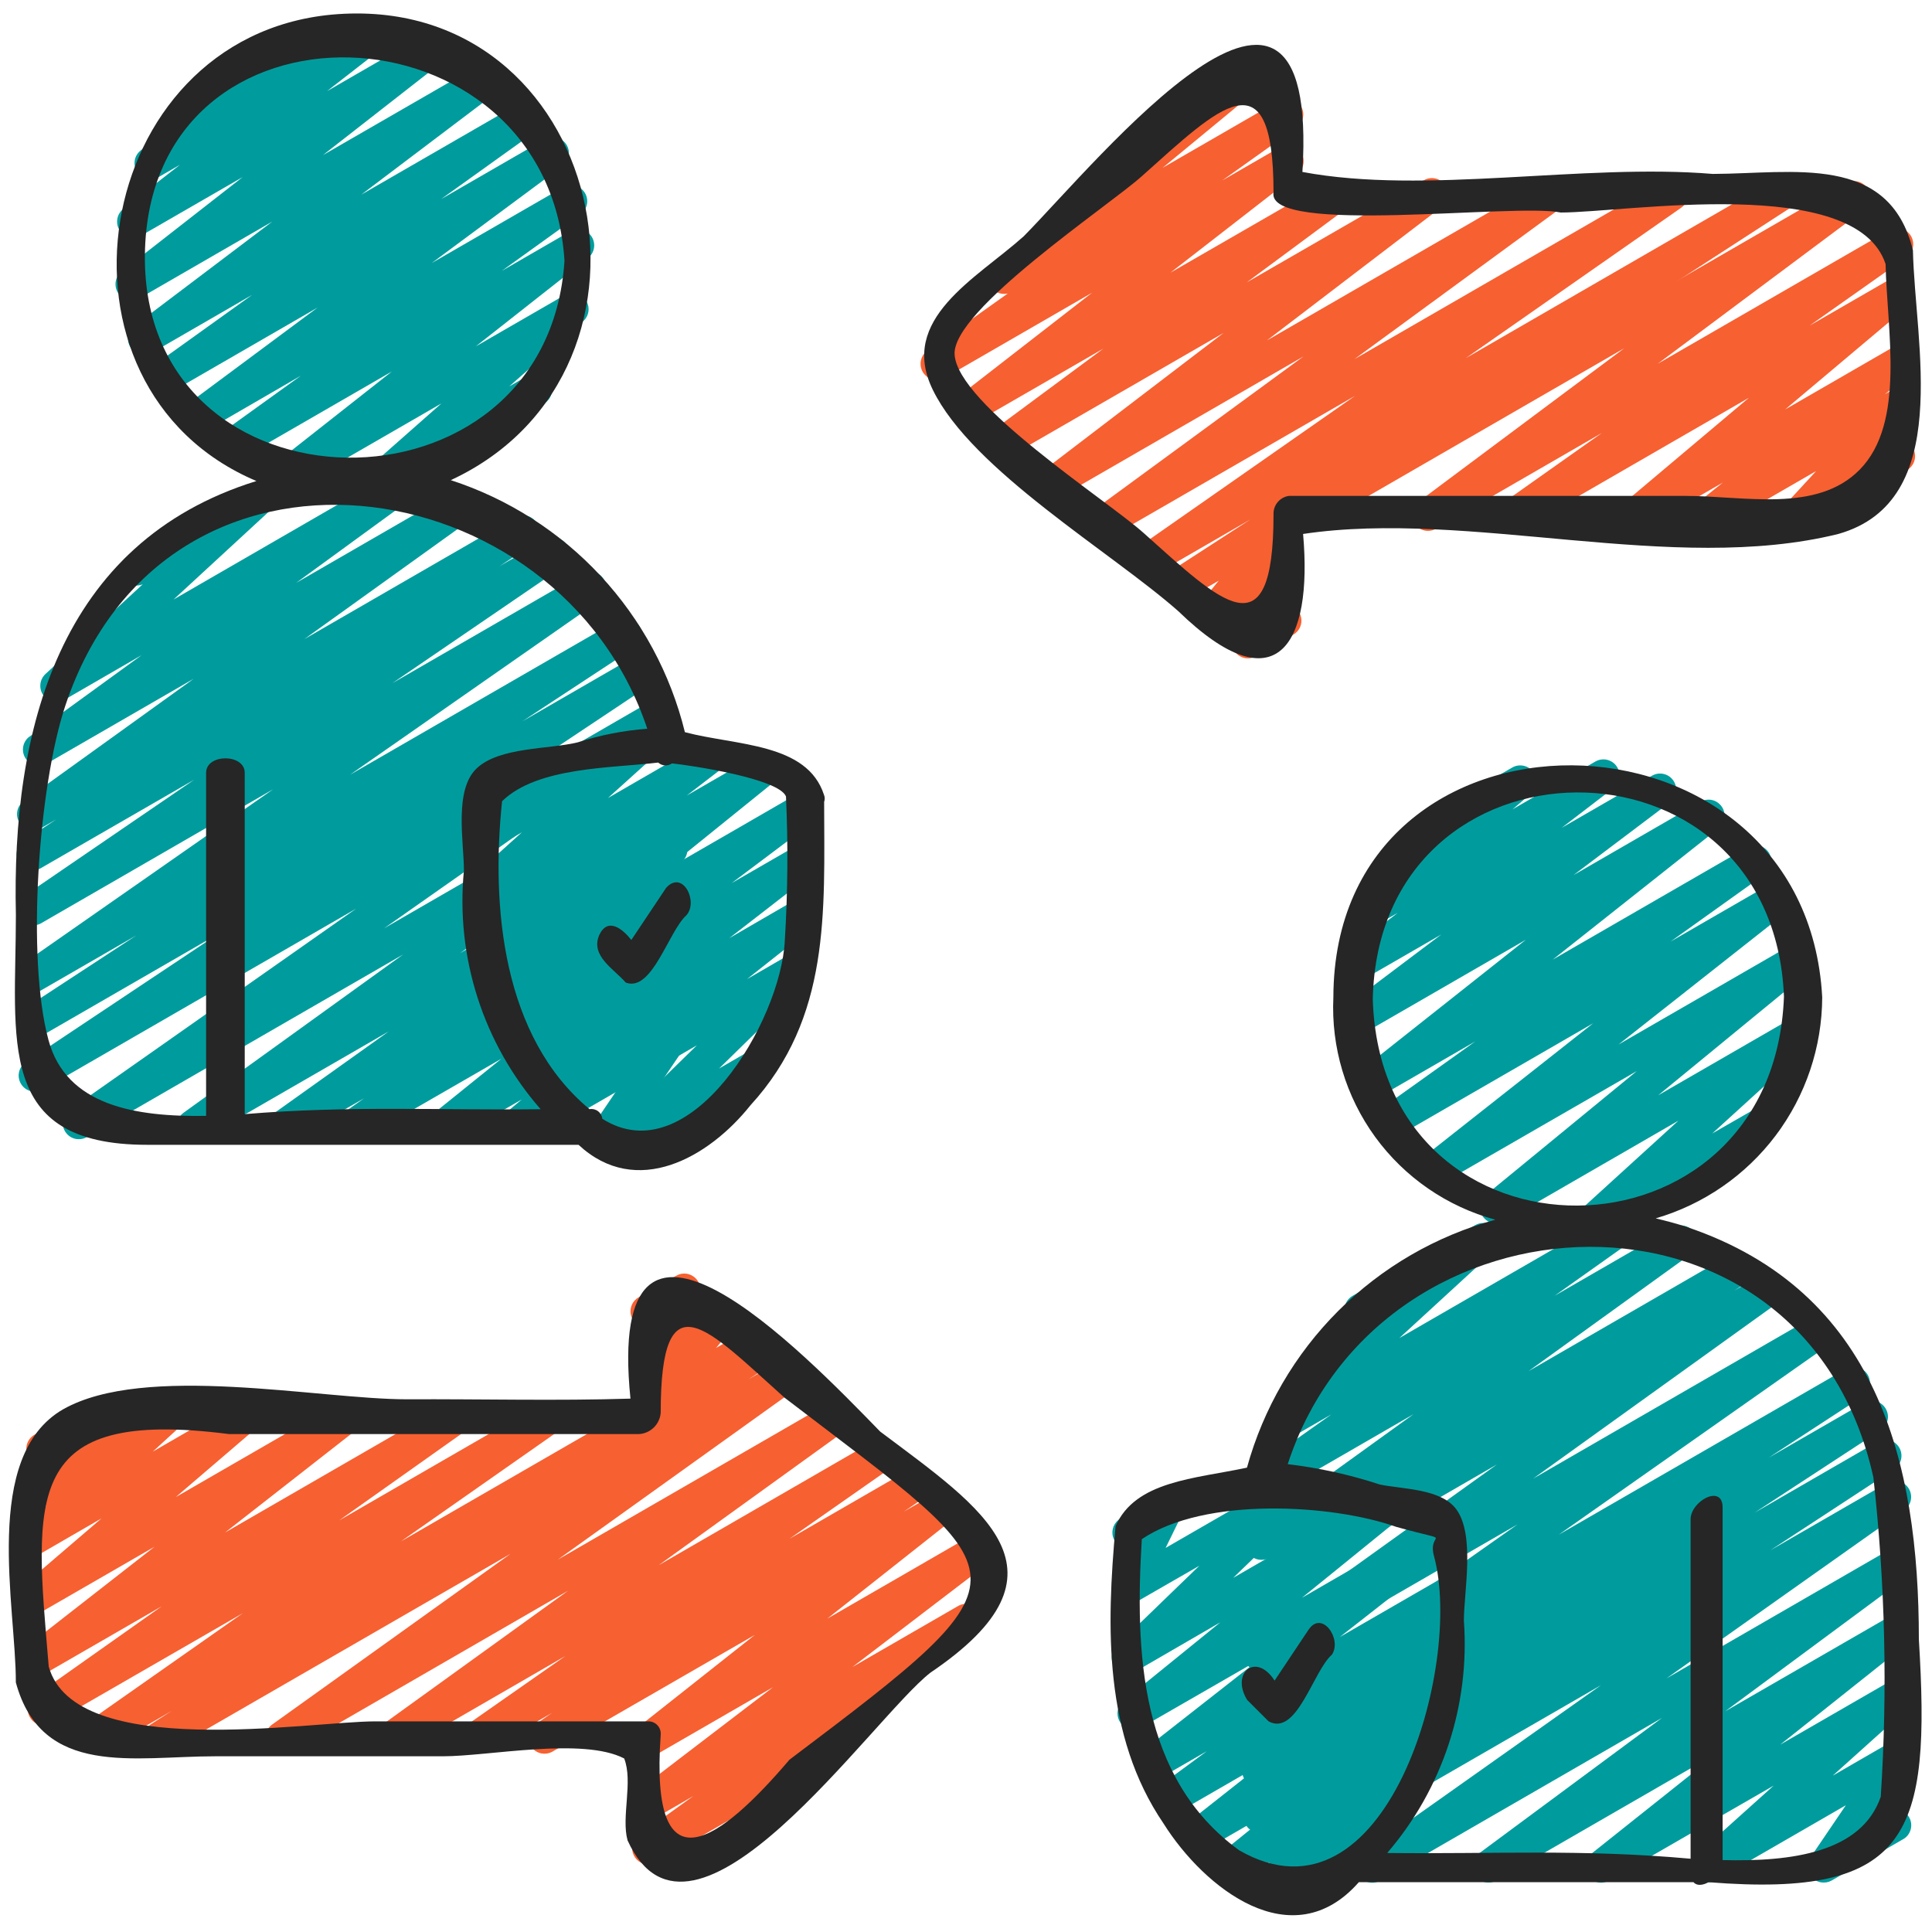 <svg width="40" height="40" viewBox="0 0 40 40" fill="none" xmlns="http://www.w3.org/2000/svg">
<g clip-path="url(#clip0_15_1112)">
<path d="M7.83 10.287C7.762 10.287 7.696 10.266 7.64 10.228C7.585 10.189 7.542 10.135 7.518 10.071C7.494 10.008 7.49 9.939 7.506 9.873C7.523 9.807 7.559 9.748 7.609 9.703L9.139 8.353L6.163 10.07C6.09 10.111 6.005 10.123 5.923 10.104C5.842 10.085 5.771 10.036 5.724 9.966C5.677 9.897 5.658 9.813 5.67 9.73C5.683 9.648 5.726 9.572 5.791 9.52L8.114 7.691L4.961 9.511C4.887 9.554 4.799 9.566 4.716 9.546C4.633 9.526 4.561 9.475 4.514 9.403C4.468 9.331 4.451 9.244 4.467 9.16C4.483 9.076 4.53 9.001 4.6 8.951L6.229 7.779L4.236 8.933C4.162 8.974 4.076 8.986 3.994 8.966C3.912 8.946 3.841 8.895 3.795 8.825C3.749 8.754 3.731 8.669 3.745 8.586C3.759 8.503 3.804 8.428 3.871 8.377L6.575 6.368L3.575 8.101C3.501 8.142 3.415 8.153 3.333 8.132C3.251 8.112 3.181 8.061 3.135 7.99C3.089 7.919 3.072 7.834 3.087 7.751C3.102 7.668 3.147 7.593 3.215 7.543L5.221 6.105L3.168 7.291C3.131 7.315 3.09 7.332 3.047 7.34C3.004 7.348 2.96 7.348 2.917 7.339C2.874 7.33 2.833 7.313 2.797 7.289C2.761 7.264 2.729 7.233 2.705 7.196C2.681 7.159 2.664 7.118 2.656 7.075C2.648 7.032 2.648 6.988 2.657 6.945C2.666 6.902 2.683 6.861 2.707 6.825C2.732 6.789 2.763 6.757 2.8 6.733L5.637 4.588L2.889 6.175C2.816 6.216 2.73 6.228 2.648 6.209C2.567 6.19 2.495 6.14 2.448 6.071C2.402 6.002 2.383 5.917 2.395 5.834C2.408 5.751 2.451 5.676 2.517 5.624L5.023 3.667L2.915 4.883C2.842 4.921 2.757 4.932 2.677 4.912C2.597 4.892 2.528 4.844 2.482 4.775C2.435 4.707 2.416 4.624 2.428 4.542C2.439 4.461 2.48 4.386 2.543 4.333L3.725 3.412L3.285 3.666C3.212 3.707 3.127 3.72 3.046 3.702C2.965 3.684 2.894 3.636 2.846 3.568C2.798 3.5 2.778 3.416 2.788 3.334C2.799 3.251 2.84 3.176 2.904 3.122L3.837 2.344C3.791 2.312 3.754 2.269 3.729 2.219C3.704 2.168 3.692 2.112 3.694 2.056C3.697 2 3.713 1.945 3.742 1.897C3.771 1.849 3.812 1.809 3.861 1.781L5.981 0.557C6.053 0.516 6.138 0.504 6.218 0.522C6.299 0.54 6.37 0.588 6.418 0.656C6.465 0.724 6.486 0.807 6.475 0.889C6.464 0.972 6.424 1.047 6.361 1.101L6.286 1.164L7.58 0.417C7.653 0.375 7.739 0.363 7.821 0.382C7.903 0.401 7.974 0.451 8.021 0.52C8.068 0.59 8.087 0.675 8.074 0.758C8.061 0.841 8.017 0.916 7.951 0.968L6.771 1.887L8.822 0.703C8.895 0.661 8.981 0.649 9.062 0.668C9.144 0.688 9.215 0.737 9.262 0.806C9.309 0.876 9.328 0.96 9.315 1.043C9.303 1.126 9.259 1.201 9.194 1.253L6.687 3.211L9.954 1.327C10.027 1.286 10.114 1.273 10.196 1.293C10.278 1.312 10.35 1.362 10.397 1.433C10.443 1.503 10.462 1.588 10.448 1.672C10.434 1.755 10.389 1.83 10.322 1.881L7.481 4.029L10.78 2.125C10.854 2.084 10.94 2.073 11.022 2.094C11.104 2.114 11.175 2.165 11.22 2.236C11.266 2.307 11.283 2.392 11.268 2.475C11.254 2.558 11.208 2.633 11.141 2.683L9.133 4.122L11.281 2.883C11.354 2.841 11.441 2.829 11.523 2.848C11.606 2.868 11.678 2.919 11.724 2.989C11.771 3.06 11.788 3.146 11.774 3.229C11.759 3.313 11.714 3.388 11.646 3.439L8.94 5.445L11.661 3.875C11.735 3.834 11.822 3.822 11.904 3.843C11.986 3.863 12.057 3.914 12.104 3.985C12.15 4.056 12.167 4.142 12.152 4.226C12.136 4.309 12.09 4.384 12.022 4.434L10.391 5.607L11.8 4.793C11.873 4.75 11.96 4.736 12.042 4.755C12.125 4.773 12.197 4.823 12.245 4.893C12.292 4.963 12.311 5.049 12.298 5.132C12.285 5.216 12.24 5.291 12.173 5.343L9.85 7.172L11.685 6.113C11.757 6.071 11.841 6.058 11.922 6.075C12.003 6.092 12.075 6.139 12.123 6.206C12.171 6.274 12.193 6.356 12.184 6.439C12.174 6.521 12.135 6.597 12.073 6.651L10.544 8L10.918 7.785C10.956 7.761 10.998 7.744 11.043 7.737C11.087 7.73 11.133 7.732 11.176 7.742C11.22 7.753 11.261 7.772 11.297 7.799C11.333 7.826 11.363 7.86 11.385 7.899C11.408 7.938 11.422 7.981 11.428 8.026C11.433 8.07 11.43 8.116 11.417 8.159C11.404 8.202 11.383 8.242 11.355 8.277C11.326 8.312 11.291 8.34 11.251 8.361L8 10.241C7.949 10.272 7.89 10.287 7.83 10.287Z" fill="#009C9D"/>
<path d="M7.301 23.647C7.23 23.647 7.161 23.624 7.104 23.582C7.047 23.54 7.005 23.481 6.983 23.414C6.962 23.346 6.963 23.274 6.985 23.207C7.008 23.14 7.051 23.081 7.109 23.041L7.539 22.739L6.044 23.6C5.97 23.641 5.883 23.652 5.801 23.631C5.719 23.611 5.648 23.56 5.602 23.489C5.557 23.418 5.54 23.332 5.555 23.249C5.57 23.165 5.616 23.091 5.684 23.041L8.049 21.354L4.158 23.6C4.084 23.641 3.997 23.653 3.915 23.633C3.833 23.612 3.761 23.561 3.715 23.49C3.669 23.419 3.652 23.333 3.667 23.25C3.682 23.166 3.729 23.092 3.797 23.041L8.347 19.761L1.793 23.545C1.719 23.585 1.632 23.596 1.55 23.576C1.468 23.555 1.397 23.503 1.352 23.432C1.306 23.361 1.29 23.275 1.305 23.192C1.321 23.108 1.367 23.034 1.435 22.984L7.373 18.813L0.885 22.558C0.81 22.601 0.721 22.613 0.638 22.591C0.554 22.57 0.482 22.517 0.437 22.444C0.391 22.371 0.376 22.283 0.394 22.198C0.412 22.114 0.462 22.04 0.533 21.992L4.529 19.329L0.853 21.451C0.778 21.493 0.69 21.503 0.607 21.482C0.525 21.46 0.453 21.407 0.409 21.334C0.364 21.261 0.349 21.174 0.367 21.09C0.384 21.006 0.434 20.932 0.505 20.884L2.825 19.365L0.853 20.503C0.779 20.545 0.691 20.558 0.608 20.537C0.524 20.517 0.452 20.465 0.406 20.392C0.36 20.32 0.344 20.233 0.36 20.148C0.377 20.064 0.426 19.99 0.496 19.941L5.655 16.341L0.855 19.113C0.781 19.156 0.692 19.169 0.608 19.148C0.524 19.127 0.452 19.075 0.406 19.002C0.36 18.929 0.344 18.841 0.362 18.756C0.379 18.672 0.429 18.597 0.501 18.549L4.021 16.143L0.853 17.97C0.778 18.016 0.687 18.031 0.601 18.01C0.514 17.99 0.44 17.936 0.393 17.86C0.347 17.784 0.332 17.694 0.353 17.607C0.374 17.521 0.428 17.446 0.503 17.4L1.165 16.965L0.853 17.145C0.779 17.188 0.691 17.2 0.608 17.18C0.525 17.16 0.453 17.109 0.406 17.037C0.36 16.965 0.343 16.878 0.359 16.794C0.375 16.71 0.422 16.635 0.492 16.585L4.012 14.052L0.951 15.819C0.879 15.853 0.796 15.861 0.718 15.839C0.641 15.817 0.573 15.768 0.529 15.701C0.485 15.633 0.467 15.552 0.478 15.473C0.489 15.393 0.528 15.32 0.589 15.267L2.933 13.564L1.333 14.489C1.262 14.529 1.179 14.542 1.099 14.525C1.019 14.509 0.948 14.463 0.899 14.397C0.851 14.331 0.828 14.25 0.836 14.168C0.843 14.087 0.881 14.011 0.941 13.955L2.955 12.097C2.88 12.128 2.797 12.131 2.72 12.105C2.644 12.079 2.579 12.027 2.539 11.957C2.494 11.88 2.482 11.789 2.505 11.704C2.528 11.618 2.584 11.546 2.66 11.501L5.207 10.029C5.278 9.989 5.361 9.977 5.441 9.994C5.52 10.011 5.591 10.056 5.639 10.122C5.687 10.188 5.71 10.269 5.703 10.35C5.695 10.431 5.658 10.507 5.599 10.563L3.594 12.412L8.115 9.8C8.189 9.758 8.276 9.746 8.358 9.766C8.441 9.786 8.513 9.837 8.559 9.908C8.605 9.979 8.623 10.066 8.607 10.149C8.592 10.233 8.546 10.308 8.477 10.358L6.133 12.067L9.46 10.146C9.534 10.103 9.622 10.09 9.705 10.11C9.788 10.13 9.861 10.182 9.907 10.254C9.954 10.325 9.971 10.412 9.955 10.497C9.939 10.581 9.891 10.655 9.821 10.705L6.303 13.231L10.653 10.719C10.729 10.673 10.819 10.658 10.905 10.678C10.991 10.699 11.066 10.752 11.112 10.828C11.159 10.903 11.174 10.993 11.153 11.08C11.133 11.166 11.079 11.24 11.004 11.287L10.342 11.722L11.293 11.173C11.367 11.131 11.455 11.118 11.539 11.139C11.622 11.16 11.694 11.212 11.74 11.285C11.786 11.357 11.802 11.445 11.785 11.529C11.768 11.613 11.719 11.688 11.648 11.737L8.126 14.143L12.051 11.877C12.125 11.834 12.213 11.822 12.296 11.842C12.38 11.863 12.452 11.915 12.498 11.987C12.544 12.059 12.56 12.147 12.543 12.231C12.527 12.315 12.478 12.389 12.408 12.439L7.249 16.039L12.791 12.839C12.866 12.798 12.954 12.787 13.036 12.809C13.119 12.831 13.19 12.884 13.234 12.957C13.279 13.029 13.294 13.116 13.277 13.2C13.259 13.283 13.211 13.357 13.141 13.405L10.817 14.933L13.183 13.567C13.258 13.525 13.346 13.513 13.429 13.535C13.512 13.556 13.584 13.608 13.629 13.681C13.675 13.754 13.69 13.841 13.673 13.925C13.655 14.009 13.606 14.083 13.535 14.132L9.543 16.793L13.533 14.486C13.607 14.445 13.694 14.434 13.776 14.455C13.858 14.476 13.929 14.527 13.975 14.599C14.02 14.67 14.037 14.756 14.021 14.839C14.006 14.922 13.96 14.996 13.891 15.047L7.954 19.219L13.716 15.892C13.79 15.851 13.877 15.839 13.959 15.859C14.041 15.88 14.113 15.931 14.159 16.002C14.205 16.073 14.222 16.159 14.207 16.242C14.192 16.326 14.145 16.4 14.077 16.451L9.527 19.733L13.733 17.303C13.807 17.26 13.895 17.248 13.978 17.268C14.061 17.289 14.133 17.34 14.179 17.412C14.225 17.484 14.242 17.57 14.226 17.654C14.21 17.738 14.163 17.813 14.093 17.863L11.733 19.549L13.753 18.383C13.827 18.341 13.915 18.329 13.998 18.35C14.08 18.37 14.152 18.422 14.198 18.494C14.244 18.566 14.261 18.653 14.244 18.737C14.228 18.821 14.18 18.895 14.111 18.945L13.677 19.249L13.764 19.199C13.836 19.159 13.921 19.147 14.002 19.166C14.083 19.186 14.154 19.234 14.2 19.302C14.247 19.371 14.267 19.454 14.256 19.536C14.245 19.619 14.203 19.694 14.139 19.747L12.733 20.88L13.779 20.277C13.851 20.236 13.935 20.224 14.016 20.242C14.097 20.261 14.168 20.308 14.215 20.376C14.262 20.444 14.283 20.527 14.273 20.609C14.262 20.691 14.222 20.766 14.159 20.82L13.809 21.115C13.875 21.082 13.949 21.072 14.022 21.087C14.094 21.101 14.159 21.139 14.207 21.194C14.256 21.25 14.284 21.319 14.289 21.393C14.294 21.466 14.274 21.539 14.233 21.6L13.729 22.343C13.795 22.334 13.862 22.345 13.921 22.374C13.98 22.403 14.03 22.449 14.063 22.507C14.107 22.583 14.118 22.674 14.096 22.759C14.073 22.845 14.017 22.917 13.941 22.961L12.839 23.598C12.774 23.635 12.698 23.65 12.624 23.638C12.55 23.627 12.481 23.591 12.43 23.536C12.379 23.481 12.347 23.41 12.341 23.335C12.335 23.261 12.355 23.186 12.397 23.123L12.868 22.428L10.834 23.6C10.762 23.641 10.677 23.653 10.597 23.634C10.516 23.616 10.445 23.569 10.398 23.501C10.35 23.433 10.329 23.35 10.34 23.268C10.35 23.186 10.391 23.111 10.453 23.057L10.803 22.763L9.352 23.6C9.279 23.641 9.194 23.653 9.113 23.635C9.031 23.616 8.96 23.567 8.913 23.498C8.866 23.429 8.846 23.345 8.858 23.263C8.87 23.18 8.912 23.105 8.977 23.052L10.383 21.919L7.467 23.6C7.416 23.63 7.359 23.646 7.301 23.647Z" fill="#009C9D"/>
<path d="M12.767 24.067C12.7 24.067 12.636 24.047 12.581 24.01C12.526 23.973 12.483 23.92 12.458 23.859C12.433 23.797 12.427 23.73 12.44 23.665C12.454 23.6 12.486 23.541 12.534 23.495L14.427 21.643L11.815 23.151C11.742 23.194 11.655 23.207 11.572 23.189C11.49 23.17 11.417 23.12 11.37 23.05C11.322 22.98 11.303 22.895 11.316 22.811C11.33 22.727 11.374 22.652 11.441 22.6L12.827 21.507L11.211 22.44C11.138 22.481 11.053 22.492 10.971 22.473C10.89 22.453 10.819 22.404 10.772 22.335C10.726 22.265 10.707 22.181 10.72 22.098C10.732 22.016 10.775 21.941 10.841 21.889L12.589 20.531L10.717 21.611C10.644 21.653 10.557 21.666 10.475 21.646C10.392 21.627 10.32 21.577 10.274 21.506C10.227 21.436 10.209 21.35 10.223 21.266C10.237 21.183 10.283 21.108 10.35 21.057L12.047 19.781L10.385 20.74C10.313 20.781 10.227 20.793 10.146 20.774C10.065 20.756 9.994 20.707 9.947 20.638C9.9 20.57 9.88 20.486 9.892 20.403C9.903 20.321 9.945 20.246 10.009 20.193L12.276 18.361L10.195 19.561C10.122 19.603 10.036 19.615 9.953 19.596C9.871 19.577 9.799 19.527 9.752 19.457C9.705 19.387 9.687 19.302 9.7 19.218C9.714 19.135 9.759 19.06 9.825 19.008L10.469 18.513L10.186 18.676C10.115 18.715 10.033 18.726 9.954 18.708C9.875 18.691 9.805 18.645 9.758 18.58C9.71 18.515 9.688 18.434 9.695 18.354C9.702 18.274 9.738 18.199 9.796 18.143L10.804 17.233L10.186 17.59C10.122 17.627 10.049 17.641 9.976 17.631C9.903 17.622 9.835 17.588 9.784 17.536C9.732 17.485 9.699 17.417 9.689 17.344C9.68 17.271 9.695 17.198 9.731 17.134L9.967 16.727C9.901 16.714 9.839 16.681 9.792 16.633C9.745 16.584 9.713 16.522 9.702 16.455C9.691 16.388 9.7 16.319 9.729 16.258C9.758 16.196 9.805 16.145 9.864 16.111L10.635 15.666C10.699 15.629 10.773 15.614 10.846 15.624C10.919 15.633 10.986 15.667 11.038 15.719C11.09 15.771 11.124 15.839 11.133 15.912C11.143 15.984 11.128 16.058 11.091 16.122L10.936 16.389L13.207 15.078C13.277 15.04 13.36 15.028 13.439 15.046C13.518 15.063 13.587 15.109 13.635 15.174C13.682 15.239 13.705 15.319 13.698 15.4C13.691 15.48 13.655 15.555 13.597 15.611L12.587 16.522L14.497 15.419C14.57 15.377 14.657 15.365 14.739 15.384C14.821 15.403 14.893 15.453 14.94 15.523C14.987 15.593 15.006 15.678 14.992 15.762C14.979 15.845 14.934 15.92 14.867 15.972L14.22 16.47L15.633 15.655C15.706 15.613 15.791 15.6 15.873 15.619C15.955 15.637 16.026 15.686 16.074 15.755C16.121 15.824 16.141 15.908 16.129 15.991C16.117 16.074 16.075 16.149 16.01 16.202L13.743 18.033L16.477 16.454C16.55 16.412 16.637 16.399 16.719 16.419C16.802 16.438 16.873 16.489 16.92 16.559C16.967 16.63 16.985 16.715 16.971 16.799C16.957 16.883 16.911 16.957 16.844 17.009L15.149 18.283L16.477 17.517C16.55 17.476 16.635 17.464 16.717 17.484C16.798 17.503 16.869 17.552 16.916 17.622C16.962 17.691 16.981 17.776 16.968 17.858C16.956 17.941 16.913 18.016 16.847 18.068L15.1 19.423L16.48 18.623C16.553 18.581 16.639 18.569 16.721 18.587C16.803 18.606 16.875 18.656 16.922 18.725C16.97 18.795 16.989 18.88 16.976 18.963C16.963 19.047 16.919 19.122 16.853 19.174L15.467 20.271L16.38 19.743C16.45 19.703 16.533 19.689 16.612 19.705C16.692 19.721 16.763 19.766 16.812 19.831C16.861 19.895 16.885 19.975 16.879 20.056C16.873 20.137 16.838 20.213 16.78 20.27L14.887 22.123L15.534 21.749C15.61 21.709 15.699 21.701 15.781 21.725C15.864 21.748 15.934 21.803 15.977 21.878C16.02 21.952 16.033 22.041 16.012 22.124C15.992 22.207 15.94 22.28 15.867 22.326L12.933 24.02C12.883 24.05 12.825 24.066 12.767 24.067Z" fill="#009C9D"/>
<path d="M32.943 25.633C32.875 25.633 32.81 25.613 32.754 25.575C32.699 25.537 32.656 25.483 32.631 25.42C32.607 25.357 32.602 25.288 32.618 25.223C32.633 25.157 32.668 25.098 32.718 25.053L34.749 23.203L31.145 25.284C31.073 25.327 30.987 25.341 30.904 25.323C30.822 25.305 30.749 25.256 30.701 25.187C30.653 25.118 30.633 25.033 30.645 24.949C30.658 24.866 30.701 24.79 30.767 24.737L33.888 22.176L29.841 24.509C29.768 24.552 29.682 24.566 29.599 24.547C29.517 24.529 29.444 24.479 29.396 24.409C29.349 24.339 29.33 24.253 29.343 24.17C29.357 24.086 29.401 24.011 29.468 23.959L32.985 21.186L28.956 23.512C28.882 23.554 28.795 23.566 28.712 23.545C28.63 23.525 28.558 23.474 28.512 23.402C28.466 23.331 28.449 23.245 28.464 23.161C28.48 23.077 28.527 23.003 28.595 22.953L30.543 21.562L28.533 22.723C28.46 22.764 28.375 22.777 28.293 22.758C28.211 22.739 28.14 22.69 28.093 22.621C28.046 22.551 28.026 22.467 28.038 22.384C28.051 22.301 28.094 22.226 28.159 22.173L31.59 19.457L28.207 21.41C28.133 21.451 28.047 21.463 27.965 21.443C27.883 21.424 27.812 21.373 27.765 21.303C27.719 21.233 27.701 21.148 27.715 21.065C27.729 20.982 27.773 20.907 27.84 20.855L29.84 19.348L28.24 20.271C28.167 20.312 28.081 20.323 28 20.303C27.919 20.284 27.848 20.234 27.802 20.165C27.755 20.095 27.736 20.011 27.75 19.928C27.762 19.845 27.806 19.771 27.871 19.719L28.938 18.9L28.567 19.113C28.495 19.155 28.411 19.168 28.33 19.15C28.249 19.132 28.177 19.085 28.129 19.017C28.081 18.95 28.06 18.866 28.07 18.784C28.08 18.702 28.12 18.626 28.183 18.572L29.2 17.697C29.148 17.669 29.104 17.628 29.072 17.577C29.041 17.527 29.024 17.469 29.023 17.409C29.022 17.35 29.037 17.291 29.066 17.239C29.095 17.188 29.138 17.145 29.189 17.115L31.311 15.89C31.383 15.849 31.467 15.837 31.548 15.855C31.628 15.873 31.7 15.92 31.747 15.987C31.795 16.054 31.816 16.137 31.807 16.219C31.797 16.301 31.757 16.376 31.695 16.431L31.318 16.755L33.033 15.765C33.106 15.724 33.192 15.712 33.274 15.731C33.356 15.751 33.428 15.8 33.474 15.871C33.521 15.941 33.539 16.026 33.526 16.109C33.512 16.192 33.468 16.267 33.401 16.319L32.333 17.139L34.207 16.058C34.28 16.017 34.366 16.005 34.448 16.025C34.53 16.044 34.601 16.095 34.648 16.165C34.694 16.235 34.712 16.32 34.699 16.403C34.685 16.486 34.64 16.561 34.573 16.613L32.578 18.118L35.207 16.6C35.28 16.558 35.366 16.546 35.447 16.564C35.529 16.583 35.601 16.633 35.648 16.702C35.695 16.771 35.715 16.856 35.702 16.939C35.689 17.022 35.646 17.098 35.58 17.15L32.149 19.867L36.177 17.542C36.251 17.5 36.338 17.488 36.42 17.509C36.503 17.529 36.575 17.58 36.621 17.652C36.667 17.723 36.684 17.809 36.668 17.893C36.653 17.977 36.606 18.051 36.537 18.101L34.589 19.493L36.655 18.301C36.728 18.26 36.814 18.247 36.896 18.266C36.978 18.285 37.05 18.334 37.097 18.403C37.144 18.473 37.163 18.558 37.151 18.641C37.138 18.724 37.094 18.799 37.029 18.851L33.511 21.625L37.074 19.569C37.146 19.527 37.232 19.514 37.314 19.532C37.395 19.55 37.467 19.598 37.515 19.667C37.563 19.736 37.583 19.82 37.571 19.903C37.56 19.986 37.517 20.061 37.453 20.115L34.331 22.677L37.093 21.083C37.164 21.043 37.247 21.031 37.326 21.048C37.405 21.065 37.476 21.111 37.524 21.177C37.572 21.242 37.594 21.323 37.587 21.404C37.58 21.485 37.543 21.56 37.484 21.616L35.451 23.467L36.381 22.933C36.419 22.909 36.461 22.893 36.505 22.886C36.55 22.878 36.595 22.88 36.639 22.891C36.682 22.902 36.724 22.921 36.76 22.948C36.795 22.975 36.826 23.009 36.848 23.048C36.871 23.087 36.885 23.13 36.89 23.174C36.896 23.219 36.892 23.264 36.88 23.308C36.867 23.351 36.846 23.391 36.818 23.426C36.789 23.46 36.754 23.489 36.714 23.51L33.109 25.591C33.059 25.62 33.001 25.634 32.943 25.633Z" fill="#009C9D"/>
<path d="M28.414 38.98C28.343 38.98 28.274 38.958 28.217 38.916C28.16 38.874 28.118 38.815 28.096 38.748C28.075 38.68 28.076 38.608 28.098 38.541C28.12 38.474 28.164 38.416 28.221 38.375L33.145 34.891L26.678 38.624C26.603 38.667 26.514 38.679 26.43 38.657C26.347 38.636 26.275 38.583 26.229 38.509C26.184 38.435 26.169 38.347 26.188 38.263C26.206 38.178 26.257 38.105 26.329 38.057L28.903 36.372L26.241 37.905C26.166 37.947 26.078 37.958 25.995 37.936C25.913 37.914 25.841 37.861 25.797 37.788C25.752 37.715 25.737 37.627 25.755 37.544C25.772 37.46 25.822 37.386 25.893 37.338L28.502 35.632L26.213 36.956C26.138 36.998 26.05 37.009 25.966 36.987C25.883 36.966 25.811 36.913 25.767 36.839C25.721 36.766 25.707 36.678 25.725 36.594C25.744 36.51 25.794 36.436 25.865 36.388L27.817 35.117L26.227 36.035C26.152 36.076 26.065 36.088 25.983 36.067C25.9 36.047 25.828 35.995 25.783 35.924C25.737 35.852 25.72 35.766 25.736 35.682C25.752 35.598 25.799 35.524 25.868 35.474L31.419 31.561L26.246 34.547C26.172 34.59 26.084 34.602 26.001 34.582C25.918 34.562 25.845 34.511 25.799 34.439C25.752 34.367 25.735 34.28 25.751 34.196C25.767 34.112 25.815 34.037 25.885 33.987L30.991 30.321L26.267 33.049C26.192 33.089 26.104 33.1 26.022 33.078C25.939 33.056 25.868 33.003 25.824 32.931C25.779 32.858 25.764 32.771 25.781 32.688C25.799 32.604 25.847 32.531 25.917 32.482L26.235 32.273C26.163 32.3 26.085 32.302 26.012 32.279C25.939 32.255 25.877 32.208 25.835 32.145C25.788 32.073 25.771 31.986 25.787 31.902C25.803 31.818 25.85 31.743 25.919 31.693L29.265 29.28L26.325 30.977C26.251 31.02 26.163 31.033 26.08 31.012C25.997 30.992 25.924 30.941 25.878 30.868C25.832 30.796 25.815 30.709 25.832 30.625C25.848 30.541 25.896 30.466 25.966 30.417L27.566 29.283L26.685 29.791C26.614 29.831 26.53 29.844 26.451 29.827C26.371 29.81 26.3 29.764 26.252 29.698C26.204 29.633 26.181 29.552 26.189 29.471C26.196 29.389 26.233 29.314 26.293 29.258L28.278 27.433C28.2 27.46 28.114 27.457 28.038 27.424C27.962 27.392 27.901 27.332 27.866 27.257C27.832 27.181 27.827 27.096 27.852 27.017C27.877 26.938 27.93 26.872 28.002 26.83L30.547 25.363C30.618 25.324 30.701 25.311 30.78 25.329C30.859 25.346 30.93 25.392 30.978 25.457C31.026 25.523 31.048 25.604 31.041 25.684C31.034 25.765 30.997 25.841 30.938 25.897L28.972 27.703L33.425 25.132C33.5 25.089 33.587 25.077 33.671 25.097C33.754 25.117 33.826 25.169 33.873 25.241C33.919 25.313 33.935 25.4 33.919 25.484C33.903 25.569 33.855 25.643 33.785 25.693L32.189 26.826L34.633 25.415C34.707 25.372 34.795 25.36 34.878 25.38C34.961 25.4 35.033 25.451 35.079 25.523C35.125 25.594 35.142 25.681 35.127 25.765C35.111 25.849 35.064 25.923 34.995 25.973L31.649 28.387L35.841 25.967C35.916 25.924 36.005 25.912 36.089 25.934C36.172 25.955 36.245 26.008 36.29 26.082C36.335 26.155 36.35 26.244 36.332 26.328C36.313 26.412 36.263 26.486 36.191 26.534L35.912 26.717L36.483 26.388C36.557 26.345 36.645 26.332 36.728 26.352C36.811 26.372 36.883 26.424 36.93 26.495C36.976 26.567 36.993 26.654 36.977 26.739C36.961 26.823 36.914 26.898 36.844 26.947L31.741 30.614L37.475 27.303C37.549 27.262 37.636 27.25 37.719 27.271C37.801 27.291 37.873 27.343 37.919 27.414C37.965 27.486 37.981 27.573 37.965 27.656C37.95 27.74 37.902 27.814 37.833 27.864L32.274 31.773L38.224 28.339C38.299 28.298 38.386 28.288 38.469 28.311C38.551 28.333 38.621 28.386 38.666 28.458C38.71 28.531 38.725 28.617 38.708 28.701C38.691 28.784 38.642 28.857 38.572 28.906L36.62 30.179L38.587 29.045C38.662 29.002 38.751 28.989 38.836 29.01C38.92 29.032 38.993 29.085 39.038 29.159C39.084 29.233 39.099 29.322 39.079 29.407C39.06 29.492 39.008 29.566 38.935 29.613L36.328 31.318L38.875 29.847C38.95 29.807 39.038 29.796 39.12 29.818C39.203 29.84 39.274 29.893 39.318 29.965C39.363 30.038 39.378 30.125 39.361 30.208C39.343 30.292 39.295 30.365 39.225 30.414L36.654 32.097L39.068 30.704C39.142 30.661 39.23 30.649 39.313 30.669C39.397 30.689 39.469 30.741 39.515 30.813C39.561 30.885 39.578 30.972 39.562 31.056C39.545 31.14 39.497 31.215 39.427 31.265L34.501 34.75L39.147 32.067C39.22 32.025 39.307 32.013 39.389 32.032C39.472 32.052 39.544 32.103 39.59 32.173C39.636 32.244 39.654 32.33 39.64 32.413C39.625 32.497 39.58 32.572 39.512 32.623L35.718 35.431L39.147 33.453C39.219 33.411 39.305 33.399 39.387 33.417C39.469 33.436 39.54 33.485 39.587 33.555C39.635 33.624 39.654 33.708 39.642 33.791C39.629 33.874 39.586 33.95 39.521 34.002L36.859 36.12L39.147 34.8C39.218 34.762 39.3 34.751 39.378 34.769C39.457 34.787 39.526 34.832 39.574 34.897C39.621 34.962 39.643 35.042 39.636 35.122C39.63 35.202 39.594 35.277 39.536 35.333L37.945 36.763L39.145 36.069C39.21 36.032 39.286 36.017 39.361 36.029C39.435 36.04 39.504 36.076 39.555 36.132C39.606 36.187 39.637 36.258 39.643 36.333C39.649 36.408 39.629 36.483 39.587 36.545L38.853 37.626L39.058 37.509C39.096 37.485 39.138 37.468 39.183 37.461C39.227 37.454 39.273 37.456 39.316 37.466C39.36 37.477 39.401 37.496 39.437 37.523C39.473 37.55 39.503 37.584 39.525 37.623C39.548 37.662 39.562 37.705 39.568 37.75C39.573 37.794 39.569 37.84 39.557 37.883C39.544 37.926 39.523 37.966 39.495 38.001C39.466 38.036 39.431 38.065 39.391 38.085L37.925 38.933C37.859 38.97 37.783 38.984 37.709 38.973C37.634 38.962 37.566 38.926 37.514 38.87C37.463 38.815 37.432 38.744 37.426 38.669C37.42 38.594 37.44 38.519 37.483 38.457L38.216 37.376L35.519 38.933C35.448 38.971 35.366 38.983 35.288 38.965C35.209 38.947 35.14 38.901 35.093 38.836C35.045 38.771 35.023 38.691 35.03 38.611C35.036 38.531 35.072 38.456 35.13 38.4L36.721 36.97L33.315 38.933C33.242 38.976 33.156 38.989 33.074 38.97C32.992 38.952 32.92 38.903 32.872 38.833C32.825 38.763 32.806 38.678 32.818 38.595C32.831 38.512 32.875 38.436 32.941 38.384L35.6 36.267L30.981 38.933C30.908 38.975 30.821 38.987 30.739 38.968C30.656 38.948 30.584 38.897 30.538 38.827C30.491 38.756 30.474 38.67 30.488 38.587C30.503 38.503 30.548 38.428 30.616 38.377L34.411 35.567L28.581 38.933C28.53 38.963 28.473 38.979 28.414 38.98Z" fill="#009C9D"/>
<path d="M26.366 39.544C26.299 39.544 26.233 39.524 26.178 39.486C26.122 39.448 26.08 39.394 26.055 39.331C26.031 39.269 26.026 39.2 26.042 39.135C26.057 39.069 26.092 39.01 26.141 38.965L27.129 38.067L25.641 38.926C25.569 38.968 25.483 38.98 25.401 38.962C25.32 38.943 25.248 38.895 25.201 38.826C25.154 38.757 25.134 38.673 25.145 38.59C25.157 38.507 25.2 38.432 25.265 38.379L26.404 37.458L24.959 38.292C24.886 38.334 24.8 38.347 24.718 38.328C24.636 38.309 24.564 38.26 24.517 38.19C24.47 38.12 24.451 38.035 24.464 37.952C24.477 37.869 24.52 37.794 24.587 37.741L26.153 36.505L24.375 37.532C24.301 37.573 24.214 37.585 24.132 37.565C24.05 37.545 23.979 37.494 23.933 37.424C23.886 37.353 23.869 37.267 23.883 37.184C23.898 37.101 23.943 37.026 24.011 36.975L24.986 36.257L23.993 36.829C23.92 36.87 23.834 36.882 23.753 36.863C23.671 36.844 23.6 36.794 23.553 36.725C23.506 36.656 23.487 36.571 23.5 36.488C23.512 36.405 23.556 36.33 23.621 36.278L26.055 34.371L23.642 35.76C23.569 35.804 23.483 35.818 23.4 35.8C23.317 35.782 23.244 35.733 23.196 35.663C23.148 35.593 23.128 35.508 23.141 35.424C23.154 35.34 23.198 35.264 23.265 35.212L25.265 33.589L23.52 34.6C23.45 34.642 23.366 34.656 23.286 34.64C23.205 34.625 23.134 34.58 23.084 34.515C23.035 34.449 23.011 34.368 23.018 34.286C23.024 34.205 23.061 34.129 23.12 34.072L24.831 32.417L23.52 33.171C23.458 33.207 23.386 33.222 23.315 33.214C23.244 33.206 23.177 33.176 23.125 33.127C23.073 33.078 23.037 33.014 23.024 32.943C23.012 32.873 23.022 32.8 23.053 32.736L23.383 32.061C23.308 32.066 23.234 32.045 23.173 32.002C23.111 31.959 23.066 31.896 23.045 31.824C23.023 31.752 23.027 31.675 23.054 31.606C23.082 31.536 23.132 31.477 23.197 31.44L23.969 30.995C24.03 30.959 24.102 30.944 24.173 30.952C24.245 30.959 24.311 30.99 24.364 31.039C24.416 31.088 24.451 31.152 24.464 31.223C24.477 31.293 24.467 31.366 24.435 31.43L24.133 32.048L26.843 30.484C26.914 30.442 26.997 30.428 27.077 30.444C27.158 30.459 27.23 30.504 27.279 30.569C27.328 30.635 27.352 30.716 27.346 30.797C27.339 30.879 27.303 30.956 27.243 31.012L25.533 32.667L28.579 30.909C28.651 30.865 28.738 30.851 28.821 30.869C28.904 30.887 28.977 30.936 29.025 31.006C29.073 31.075 29.092 31.161 29.08 31.245C29.067 31.328 29.023 31.404 28.956 31.457L26.956 33.08L29.8 31.435C29.873 31.391 29.96 31.378 30.043 31.396C30.126 31.415 30.198 31.465 30.246 31.535C30.294 31.605 30.312 31.691 30.299 31.775C30.285 31.859 30.24 31.934 30.173 31.986L27.741 33.892L29.813 32.696C29.886 32.654 29.973 32.641 30.056 32.661C30.139 32.681 30.211 32.731 30.257 32.803C30.304 32.874 30.321 32.96 30.306 33.044C30.292 33.127 30.245 33.202 30.177 33.253L29.2 33.973L29.813 33.62C29.886 33.579 29.971 33.567 30.052 33.586C30.134 33.605 30.205 33.654 30.252 33.724C30.299 33.793 30.318 33.877 30.306 33.96C30.293 34.042 30.25 34.117 30.185 34.17L28.619 35.406L29.767 34.743C29.839 34.701 29.925 34.687 30.008 34.705C30.09 34.724 30.162 34.773 30.21 34.842C30.258 34.911 30.277 34.996 30.265 35.08C30.253 35.163 30.209 35.239 30.143 35.291L29.005 36.21L29.462 35.947C29.533 35.907 29.616 35.895 29.695 35.912C29.775 35.929 29.845 35.975 29.893 36.041C29.941 36.106 29.963 36.187 29.956 36.268C29.949 36.349 29.912 36.424 29.853 36.48L28.649 37.579C28.719 37.587 28.785 37.616 28.837 37.663C28.89 37.71 28.926 37.772 28.941 37.841C28.956 37.91 28.948 37.981 28.92 38.046C28.891 38.11 28.843 38.164 28.782 38.199L26.533 39.499C26.483 39.529 26.425 39.544 26.366 39.544Z" fill="#009C9D"/>
<path d="M13.354 29.474C13.291 29.474 13.229 29.456 13.175 29.422C13.122 29.388 13.079 29.339 13.052 29.282C13.025 29.224 13.015 29.16 13.024 29.097C13.032 29.035 13.058 28.975 13.099 28.927L13.471 28.482C13.408 28.506 13.338 28.509 13.272 28.493C13.206 28.476 13.147 28.439 13.103 28.388C13.058 28.336 13.031 28.272 13.023 28.205C13.016 28.137 13.03 28.069 13.063 28.009L13.354 27.481C13.284 27.474 13.217 27.445 13.165 27.398C13.112 27.351 13.076 27.288 13.061 27.219C13.046 27.15 13.054 27.078 13.082 27.014C13.111 26.949 13.159 26.895 13.221 26.86L14 26.413C14.063 26.376 14.136 26.361 14.209 26.37C14.281 26.38 14.348 26.412 14.4 26.463C14.453 26.514 14.486 26.581 14.497 26.653C14.507 26.725 14.494 26.799 14.459 26.863L14.227 27.283L14.768 26.97C14.836 26.931 14.915 26.917 14.992 26.931C15.069 26.944 15.139 26.985 15.19 27.045C15.24 27.105 15.267 27.18 15.268 27.259C15.268 27.337 15.24 27.413 15.19 27.473L14.826 27.907L15.426 27.56C15.502 27.52 15.591 27.511 15.673 27.535C15.756 27.559 15.826 27.614 15.869 27.689C15.912 27.763 15.925 27.851 15.904 27.935C15.884 28.018 15.832 28.09 15.759 28.137L13.521 29.429C13.47 29.459 13.413 29.474 13.354 29.474Z" fill="#F76031"/>
<path d="M13.421 38.6C13.351 38.6 13.282 38.578 13.225 38.536C13.168 38.495 13.126 38.436 13.104 38.369C13.082 38.302 13.082 38.23 13.105 38.163C13.127 38.096 13.169 38.037 13.227 37.996L14.355 37.185L13.515 37.671C13.441 37.712 13.355 37.724 13.273 37.705C13.191 37.685 13.12 37.636 13.073 37.565C13.026 37.495 13.008 37.41 13.021 37.327C13.035 37.244 13.079 37.169 13.146 37.117L16.006 34.931L13.502 36.377C13.429 36.421 13.342 36.435 13.259 36.417C13.175 36.398 13.102 36.349 13.054 36.278C13.007 36.208 12.987 36.122 13.001 36.038C13.015 35.953 13.06 35.878 13.128 35.826L15.628 33.849L11.435 36.267C11.36 36.308 11.273 36.319 11.19 36.298C11.107 36.277 11.036 36.225 10.991 36.153C10.945 36.081 10.929 35.994 10.946 35.91C10.962 35.827 11.01 35.753 11.08 35.703L11.431 35.463L10.039 36.263C9.965 36.307 9.877 36.32 9.793 36.3C9.709 36.279 9.637 36.227 9.59 36.155C9.544 36.082 9.527 35.995 9.544 35.91C9.561 35.826 9.61 35.751 9.681 35.702L11.707 34.285L8.279 36.267C8.205 36.309 8.118 36.322 8.035 36.301C7.952 36.282 7.88 36.23 7.834 36.159C7.787 36.087 7.77 36.001 7.786 35.917C7.801 35.833 7.848 35.758 7.917 35.708L11.761 32.935L5.99 36.269C5.916 36.31 5.829 36.322 5.746 36.302C5.664 36.282 5.592 36.231 5.546 36.159C5.5 36.088 5.483 36.001 5.498 35.918C5.514 35.834 5.561 35.76 5.629 35.709L10.572 32.169L3.471 36.267C3.396 36.308 3.308 36.319 3.225 36.297C3.142 36.275 3.071 36.221 3.026 36.148C2.981 36.075 2.967 35.987 2.985 35.903C3.003 35.819 3.053 35.746 3.125 35.698L3.554 35.423L2.1 36.267C2.026 36.309 1.938 36.321 1.855 36.3C1.772 36.28 1.7 36.228 1.654 36.156C1.609 36.084 1.592 35.997 1.608 35.913C1.625 35.829 1.672 35.755 1.742 35.705L5.03 33.398L1.075 35.678C1.001 35.721 0.913 35.733 0.83 35.713C0.747 35.693 0.674 35.641 0.628 35.569C0.582 35.497 0.565 35.41 0.582 35.326C0.598 35.242 0.646 35.167 0.716 35.117L3.351 33.255L0.853 34.696C0.78 34.737 0.694 34.75 0.612 34.731C0.531 34.711 0.459 34.662 0.412 34.592C0.365 34.523 0.346 34.438 0.359 34.355C0.372 34.272 0.416 34.197 0.482 34.145L3.2 32.023L0.853 33.377C0.781 33.418 0.697 33.431 0.616 33.413C0.536 33.395 0.465 33.347 0.417 33.28C0.369 33.213 0.348 33.13 0.358 33.048C0.368 32.966 0.408 32.89 0.47 32.836L2.103 31.436L0.853 32.159C0.782 32.2 0.698 32.213 0.618 32.196C0.538 32.179 0.466 32.133 0.418 32.067C0.369 32 0.347 31.919 0.355 31.837C0.363 31.755 0.401 31.679 0.461 31.623L0.963 31.164L0.853 31.231C0.786 31.269 0.707 31.283 0.631 31.269C0.554 31.256 0.485 31.216 0.434 31.157C0.384 31.098 0.356 31.023 0.355 30.945C0.354 30.867 0.38 30.792 0.429 30.731L0.773 30.311C0.695 30.285 0.63 30.232 0.59 30.161C0.546 30.084 0.534 29.994 0.557 29.908C0.579 29.823 0.635 29.75 0.711 29.706L1.817 29.067C1.885 29.028 1.964 29.015 2.04 29.028C2.117 29.042 2.186 29.081 2.236 29.141C2.286 29.2 2.314 29.275 2.315 29.352C2.316 29.43 2.29 29.506 2.241 29.566L2.099 29.74L3.273 29.062C3.344 29.022 3.428 29.009 3.507 29.026C3.587 29.043 3.658 29.089 3.706 29.155C3.754 29.221 3.777 29.302 3.769 29.383C3.762 29.464 3.725 29.54 3.665 29.595L3.163 30.055L4.889 29.055C4.961 29.014 5.046 29.001 5.126 29.019C5.207 29.037 5.278 29.085 5.326 29.152C5.374 29.219 5.395 29.302 5.385 29.384C5.375 29.466 5.335 29.542 5.273 29.596L3.639 30.996L7.007 29.052C7.08 29.011 7.166 28.998 7.248 29.017C7.33 29.037 7.401 29.086 7.448 29.156C7.495 29.225 7.514 29.31 7.501 29.393C7.488 29.476 7.445 29.551 7.379 29.603L4.66 31.729L9.298 29.051C9.372 29.009 9.46 28.996 9.543 29.016C9.627 29.037 9.699 29.088 9.745 29.16C9.791 29.232 9.808 29.32 9.792 29.404C9.775 29.488 9.727 29.562 9.657 29.612L7.022 31.479L11.227 29.051C11.301 29.009 11.389 28.997 11.472 29.018C11.554 29.038 11.626 29.09 11.672 29.162C11.718 29.234 11.735 29.321 11.718 29.405C11.702 29.489 11.654 29.563 11.585 29.613L8.301 31.913L15.589 27.707C15.664 27.666 15.752 27.657 15.834 27.679C15.916 27.701 15.986 27.755 16.031 27.827C16.075 27.9 16.09 27.987 16.072 28.07C16.054 28.154 16.005 28.227 15.935 28.275L15.497 28.557L16.131 28.191C16.205 28.149 16.292 28.137 16.375 28.157C16.457 28.178 16.529 28.229 16.575 28.3C16.621 28.372 16.638 28.458 16.622 28.542C16.607 28.625 16.56 28.7 16.491 28.75L11.548 32.291L17.119 29.075C17.193 29.032 17.28 29.02 17.363 29.04C17.446 29.06 17.518 29.111 17.564 29.183C17.611 29.254 17.628 29.341 17.612 29.425C17.597 29.509 17.55 29.583 17.481 29.633L13.639 32.405L18.016 29.877C18.053 29.854 18.094 29.838 18.137 29.83C18.18 29.823 18.224 29.823 18.267 29.833C18.31 29.842 18.35 29.86 18.386 29.885C18.422 29.91 18.453 29.942 18.476 29.979C18.5 30.016 18.516 30.057 18.524 30.1C18.531 30.143 18.53 30.188 18.521 30.23C18.511 30.273 18.494 30.313 18.468 30.349C18.444 30.385 18.412 30.416 18.375 30.439L16.345 31.859L18.707 30.495C18.782 30.452 18.871 30.439 18.954 30.46C19.038 30.481 19.111 30.533 19.157 30.606C19.203 30.679 19.219 30.767 19.201 30.852C19.183 30.936 19.133 31.011 19.062 31.059L18.712 31.297L19.255 30.985C19.328 30.943 19.414 30.93 19.496 30.949C19.578 30.967 19.65 31.016 19.697 31.086C19.745 31.155 19.765 31.24 19.752 31.324C19.74 31.407 19.697 31.483 19.631 31.535L17.127 33.513L20.137 31.775C20.211 31.733 20.297 31.72 20.38 31.739C20.462 31.759 20.534 31.808 20.581 31.879C20.628 31.949 20.647 32.035 20.633 32.118C20.619 32.202 20.574 32.277 20.507 32.329L17.649 34.513L19.836 33.251C19.91 33.208 19.998 33.195 20.081 33.215C20.164 33.235 20.237 33.286 20.283 33.358C20.33 33.43 20.347 33.517 20.331 33.601C20.315 33.685 20.267 33.76 20.197 33.81L17.293 35.895C17.324 35.921 17.35 35.952 17.37 35.986C17.414 36.063 17.426 36.154 17.403 36.239C17.38 36.324 17.325 36.397 17.248 36.441L13.588 38.554C13.537 38.584 13.48 38.6 13.421 38.6Z" fill="#F76031"/>
<path d="M26.981 11C26.908 11 26.837 10.976 26.778 10.931C26.72 10.886 26.678 10.824 26.659 10.753C26.64 10.682 26.645 10.607 26.673 10.539C26.701 10.471 26.751 10.415 26.815 10.378L38.221 3.792C38.294 3.75 38.381 3.738 38.463 3.758C38.545 3.778 38.616 3.828 38.663 3.899C38.709 3.969 38.727 4.055 38.713 4.138C38.699 4.221 38.654 4.296 38.587 4.347L34.32 7.532L39.115 4.764C39.189 4.723 39.276 4.711 39.359 4.732C39.441 4.753 39.512 4.804 39.558 4.875C39.604 4.947 39.621 5.033 39.605 5.116C39.59 5.2 39.543 5.274 39.475 5.324L37.467 6.741L39.147 5.772C39.219 5.73 39.304 5.716 39.386 5.734C39.468 5.752 39.539 5.8 39.587 5.869C39.636 5.937 39.656 6.021 39.645 6.104C39.634 6.187 39.592 6.262 39.528 6.316L36.959 8.478L39.147 7.215C39.219 7.174 39.305 7.162 39.386 7.18C39.468 7.199 39.539 7.248 39.587 7.317C39.634 7.386 39.653 7.471 39.641 7.553C39.629 7.636 39.586 7.711 39.521 7.764L39.023 8.164L39.147 8.093C39.215 8.054 39.296 8.041 39.374 8.056C39.452 8.071 39.522 8.113 39.571 8.174C39.621 8.236 39.647 8.314 39.645 8.393C39.642 8.472 39.612 8.548 39.559 8.607L38.945 9.273L39.137 9.163C39.175 9.139 39.218 9.122 39.262 9.115C39.306 9.108 39.352 9.11 39.395 9.12C39.439 9.131 39.48 9.15 39.516 9.177C39.552 9.204 39.582 9.238 39.605 9.277C39.627 9.316 39.642 9.359 39.647 9.404C39.653 9.448 39.649 9.494 39.636 9.537C39.624 9.58 39.603 9.62 39.574 9.655C39.546 9.69 39.511 9.719 39.471 9.739L37.4 10.933C37.331 10.973 37.25 10.987 37.172 10.972C37.094 10.957 37.024 10.915 36.974 10.853C36.924 10.791 36.898 10.714 36.901 10.634C36.903 10.555 36.934 10.479 36.987 10.42L37.601 9.753L35.546 10.939C35.473 10.981 35.388 10.993 35.306 10.974C35.225 10.955 35.153 10.906 35.106 10.838C35.059 10.768 35.039 10.684 35.052 10.601C35.064 10.519 35.106 10.443 35.171 10.391L35.669 9.991L34.024 10.94C33.952 10.981 33.867 10.994 33.786 10.976C33.705 10.958 33.633 10.91 33.586 10.842C33.538 10.774 33.517 10.691 33.528 10.608C33.538 10.526 33.579 10.45 33.643 10.397L36.21 8.235L31.517 10.945C31.442 10.988 31.355 11 31.271 10.98C31.188 10.96 31.116 10.908 31.07 10.836C31.023 10.764 31.007 10.676 31.023 10.592C31.039 10.508 31.087 10.434 31.157 10.384L33.167 8.963L29.729 10.948C29.656 10.989 29.569 11.002 29.487 10.982C29.405 10.962 29.334 10.912 29.287 10.841C29.241 10.771 29.223 10.685 29.237 10.602C29.251 10.519 29.296 10.444 29.363 10.393L33.63 7.209L27.147 10.953C27.097 10.983 27.04 10.999 26.981 11Z" fill="#F76031"/>
<path d="M25.837 13.631C25.779 13.631 25.722 13.616 25.671 13.587C25.621 13.558 25.579 13.517 25.549 13.467C25.52 13.417 25.504 13.36 25.503 13.302C25.502 13.244 25.517 13.187 25.545 13.136L25.771 12.727L25.238 13.034C25.171 13.072 25.092 13.086 25.015 13.072C24.939 13.059 24.869 13.019 24.819 12.96C24.769 12.901 24.741 12.826 24.74 12.748C24.739 12.671 24.765 12.595 24.814 12.535L25.233 12.022L24.549 12.417C24.473 12.463 24.383 12.477 24.297 12.456C24.211 12.436 24.137 12.382 24.09 12.306C24.044 12.231 24.03 12.14 24.051 12.054C24.071 11.968 24.125 11.894 24.201 11.848L25.887 10.755L23.947 11.876C23.872 11.917 23.785 11.928 23.703 11.907C23.621 11.886 23.55 11.835 23.504 11.763C23.458 11.692 23.442 11.605 23.458 11.522C23.474 11.439 23.521 11.364 23.589 11.315L28.056 8.195L23.056 11.082C22.982 11.124 22.895 11.136 22.813 11.116C22.731 11.095 22.659 11.045 22.613 10.974C22.567 10.903 22.549 10.817 22.564 10.733C22.579 10.65 22.625 10.575 22.693 10.525L26.988 7.379L22.083 10.211C22.009 10.253 21.923 10.266 21.84 10.247C21.758 10.227 21.686 10.178 21.639 10.107C21.592 10.037 21.573 9.951 21.587 9.867C21.601 9.784 21.646 9.709 21.713 9.657L25.333 6.893L21.105 9.333C21.031 9.375 20.944 9.387 20.862 9.368C20.78 9.348 20.708 9.297 20.661 9.227C20.615 9.156 20.597 9.07 20.611 8.987C20.626 8.903 20.672 8.828 20.739 8.777L22.845 7.217L20.349 8.657C20.276 8.697 20.19 8.709 20.109 8.69C20.027 8.67 19.956 8.621 19.91 8.551C19.863 8.482 19.844 8.398 19.857 8.315C19.869 8.232 19.913 8.158 19.978 8.105L22.611 6.06L19.557 7.823C19.483 7.865 19.396 7.877 19.313 7.857C19.23 7.837 19.158 7.785 19.112 7.713C19.066 7.642 19.049 7.555 19.065 7.471C19.081 7.387 19.128 7.313 19.197 7.263L20.864 6.077C20.791 6.093 20.714 6.085 20.646 6.053C20.579 6.021 20.524 5.966 20.491 5.899C20.457 5.832 20.448 5.755 20.464 5.682C20.479 5.608 20.519 5.542 20.577 5.495L24.644 2.133C24.618 2.06 24.619 1.98 24.645 1.907C24.672 1.834 24.724 1.772 24.791 1.733L25.933 1.079C26.006 1.037 26.091 1.024 26.173 1.042C26.255 1.06 26.327 1.108 26.374 1.177C26.422 1.246 26.442 1.33 26.43 1.413C26.419 1.496 26.377 1.572 26.312 1.625L24.071 3.474L26.484 2.081C26.558 2.039 26.646 2.027 26.729 2.047C26.811 2.067 26.883 2.119 26.93 2.191C26.976 2.262 26.993 2.349 26.977 2.433C26.961 2.517 26.913 2.591 26.844 2.641L25.303 3.738L26.493 3.051C26.566 3.01 26.652 2.998 26.733 3.017C26.814 3.036 26.885 3.085 26.932 3.154C26.979 3.223 26.998 3.307 26.986 3.39C26.974 3.472 26.931 3.547 26.867 3.6L24.233 5.645L27.55 3.733C27.624 3.691 27.71 3.679 27.793 3.699C27.875 3.719 27.947 3.769 27.993 3.84C28.04 3.911 28.058 3.997 28.043 4.08C28.029 4.164 27.983 4.238 27.915 4.289L25.812 5.847L29.479 3.732C29.552 3.69 29.639 3.677 29.721 3.696C29.804 3.715 29.876 3.765 29.923 3.836C29.97 3.906 29.988 3.992 29.974 4.075C29.96 4.159 29.915 4.234 29.848 4.285L26.229 7.049L31.975 3.733C32.048 3.692 32.135 3.68 32.218 3.7C32.3 3.72 32.371 3.771 32.418 3.842C32.464 3.913 32.481 3.998 32.467 4.082C32.452 4.165 32.406 4.24 32.338 4.291L28.042 7.436L34.457 3.733C34.532 3.692 34.619 3.681 34.701 3.702C34.783 3.723 34.854 3.774 34.9 3.846C34.946 3.918 34.962 4.004 34.946 4.087C34.93 4.171 34.883 4.245 34.815 4.295L30.348 7.415L36.721 3.733C36.797 3.691 36.885 3.68 36.968 3.702C37.051 3.724 37.123 3.777 37.168 3.85C37.213 3.924 37.228 4.012 37.209 4.096C37.191 4.18 37.141 4.253 37.069 4.301L26.979 10.843C26.975 10.913 26.948 10.979 26.904 11.033L26.486 11.545C26.549 11.51 26.622 11.496 26.694 11.507C26.765 11.517 26.832 11.55 26.883 11.602C26.934 11.653 26.967 11.719 26.977 11.791C26.987 11.863 26.973 11.935 26.938 11.999L26.65 12.518C26.72 12.526 26.785 12.556 26.837 12.603C26.889 12.651 26.924 12.713 26.938 12.782C26.952 12.85 26.945 12.922 26.916 12.986C26.887 13.05 26.839 13.103 26.778 13.138L26.003 13.586C25.953 13.615 25.895 13.631 25.837 13.631Z" fill="#F76031"/>
<path d="M34.928 25.405C34.711 25.332 34.495 25.277 34.279 25.225C35.27 24.936 36.142 24.334 36.764 23.509C37.385 22.684 37.723 21.68 37.727 20.647C37.385 14.308 27.621 14.181 27.606 20.647C27.557 21.682 27.863 22.702 28.472 23.54C29.082 24.377 29.959 24.981 30.959 25.253C29.73 25.589 28.61 26.239 27.709 27.139C26.808 28.039 26.156 29.158 25.817 30.386C24.73 30.618 23.509 30.659 23.097 31.597C22.907 33.68 22.848 35.93 24.091 37.756C24.933 39.093 26.753 40.539 28.133 38.969H35.063C35.129 39.048 35.254 39.036 35.373 38.969C39.573 39.303 39.973 37.952 39.728 33.943C39.728 30.261 38.859 26.733 34.928 25.405ZM28.422 20.687C28.542 15.024 36.703 14.954 36.935 20.632C36.724 26.361 28.595 26.427 28.422 20.687ZM25.657 38.309C23.593 36.813 23.498 34.186 23.64 31.867C24.94 30.985 27.581 31.141 28.914 31.614C30.201 31.971 29.533 31.66 29.692 32.228C30.301 34.492 28.694 40.057 25.657 38.309ZM38.939 37.2C38.539 38.358 37.092 38.547 35.665 38.511V31.21C35.665 30.717 35.002 31.077 35.002 31.457V38.483C32.753 38.279 30.908 38.389 28.721 38.364C29.866 37.033 30.436 35.303 30.308 33.553C30.308 32.963 30.543 31.786 30.153 31.251C29.837 30.816 29.027 30.833 28.57 30.736C27.949 30.532 27.31 30.39 26.661 30.314C28.574 24.447 37.351 24.091 38.786 30.586C39.031 32.782 39.082 34.995 38.939 37.2Z" fill="#262626"/>
<path d="M17.06 16.457C16.709 15.375 15.242 15.44 14.18 15.159C13.883 13.948 13.282 12.834 12.434 11.921C11.586 11.008 10.518 10.326 9.333 9.941C14.267 7.648 12.525 -0.21 6.867 0.303C1.871 0.773 0.703 8.011 5.309 9.959C1.2 11.234 0.239 15.139 0.329 18.941C0.329 21.534 -0.106 23.702 3.045 23.702H11.978C13.178 24.817 14.673 23.969 15.537 22.884C17.2 21.067 17.066 18.884 17.063 16.601C17.08 16.554 17.079 16.503 17.06 16.457ZM3 5.271C3.071 -0.362 11.346 -0.023 11.687 5.4C11.333 10.914 2.933 10.796 3 5.271ZM5.067 23.067V16C5.067 15.6 4.267 15.6 4.267 16V23.103C2.8 23.127 1.371 22.891 1.004 21.534C0.543 19.827 0.795 16.287 1.352 14.611C3.419 8.405 11.583 9.627 13.401 15.088C12.911 15.124 12.427 15.219 11.959 15.37C11.365 15.516 10.337 15.462 9.866 15.911C9.395 16.361 9.605 17.436 9.605 18.023C9.518 18.912 9.615 19.808 9.888 20.658C10.161 21.508 10.605 22.293 11.193 22.965C9.087 22.989 7.214 22.887 5.067 23.067ZM16.249 19.467C16.171 21.143 14.28 24.312 12.471 23.163C12.467 23.132 12.457 23.102 12.442 23.075C12.426 23.048 12.406 23.024 12.381 23.006C12.356 22.987 12.327 22.974 12.297 22.966C12.266 22.959 12.235 22.958 12.204 22.963C10.404 21.467 10.165 18.778 10.395 16.588C11.129 15.874 12.653 15.906 13.627 15.788C13.666 15.823 13.715 15.844 13.767 15.847C13.819 15.85 13.871 15.835 13.913 15.805C14.29 15.845 16.12 16.115 16.273 16.489C16.318 17.482 16.31 18.475 16.249 19.467Z" fill="#262626"/>
<path d="M18.223 29.639C16.635 28.007 12.523 23.733 13.053 28.957C11.526 29.005 9.96 28.963 8.427 28.971C6.599 28.971 3.001 28.217 1.305 29.179C-0.381 30.152 0.333 33.267 0.328 34.833C0.866 36.811 2.78 36.362 4.451 36.362H9.172C10.118 36.362 12.061 35.962 12.923 36.407C13.111 36.888 12.859 37.62 12.993 38.103C14.326 41.033 18.056 35.569 19.263 34.631C22.364 32.533 20.355 31.241 18.223 29.639ZM16.345 36.433C14.928 38.096 13.443 39.224 13.679 35.921C13.682 35.887 13.679 35.852 13.669 35.819C13.659 35.786 13.643 35.756 13.62 35.729C13.598 35.703 13.571 35.681 13.54 35.666C13.509 35.65 13.476 35.641 13.441 35.639H7.775C6.391 35.639 1.555 36.466 1.009 34.505C0.712 30.98 0.451 29.141 4.742 29.691H13.227C13.343 29.685 13.452 29.637 13.536 29.556C13.619 29.475 13.67 29.366 13.679 29.251C13.679 26.389 14.649 27.512 16.239 28.934C21.187 32.721 21.533 32.517 16.345 36.433Z" fill="#262626"/>
<path d="M39.605 5.181C39.113 3.169 37.127 3.596 35.461 3.601C32.763 3.377 29.516 4.039 26.965 3.56C27.331 -2.352 22.743 3.324 21.194 4.893C20.209 5.774 18.594 6.601 19.313 8.071C20.124 9.737 23.012 11.43 24.397 12.655C26.437 14.633 27.181 13.341 26.979 11.055C30.42 10.541 34.629 11.906 38.061 11.055C40.453 10.377 39.645 7.116 39.605 5.181ZM38.503 9.724C37.615 10.626 36.12 10.267 34.886 10.267H26.687C26.595 10.279 26.511 10.326 26.452 10.397C26.393 10.468 26.363 10.559 26.367 10.651C26.367 13.575 25.276 12.465 23.672 11.03C22.913 10.351 19.831 8.377 19.764 7.341C19.705 6.422 22.95 4.267 23.637 3.651C25.228 2.229 26.367 1.072 26.367 3.985C26.22 4.877 31.367 4.201 32.313 4.4C33.672 4.4 38.421 3.595 39.039 5.467C39.067 6.843 39.457 8.753 38.503 9.724Z" fill="#262626"/>
<path d="M27.091 33.743L26.389 34.795C26.003 34.195 25.476 34.637 25.821 35.195L26.265 35.639C26.852 35.957 27.187 34.596 27.576 34.258C27.791 33.933 27.368 33.327 27.091 33.743Z" fill="#262626"/>
<path d="M13.792 18.381C13.552 18.741 13.312 19.101 13.071 19.461C12.894 19.236 12.59 18.984 12.411 19.35C12.211 19.788 12.711 20.059 12.955 20.343C13.501 20.549 13.839 19.287 14.208 18.953C14.467 18.673 14.137 18 13.792 18.381Z" fill="#262626"/>
</g>
<defs>
<clipPath id="clip0_15_1112">
<rect width="40" height="40" fill="white"/>
</clipPath>
</defs>
</svg>
